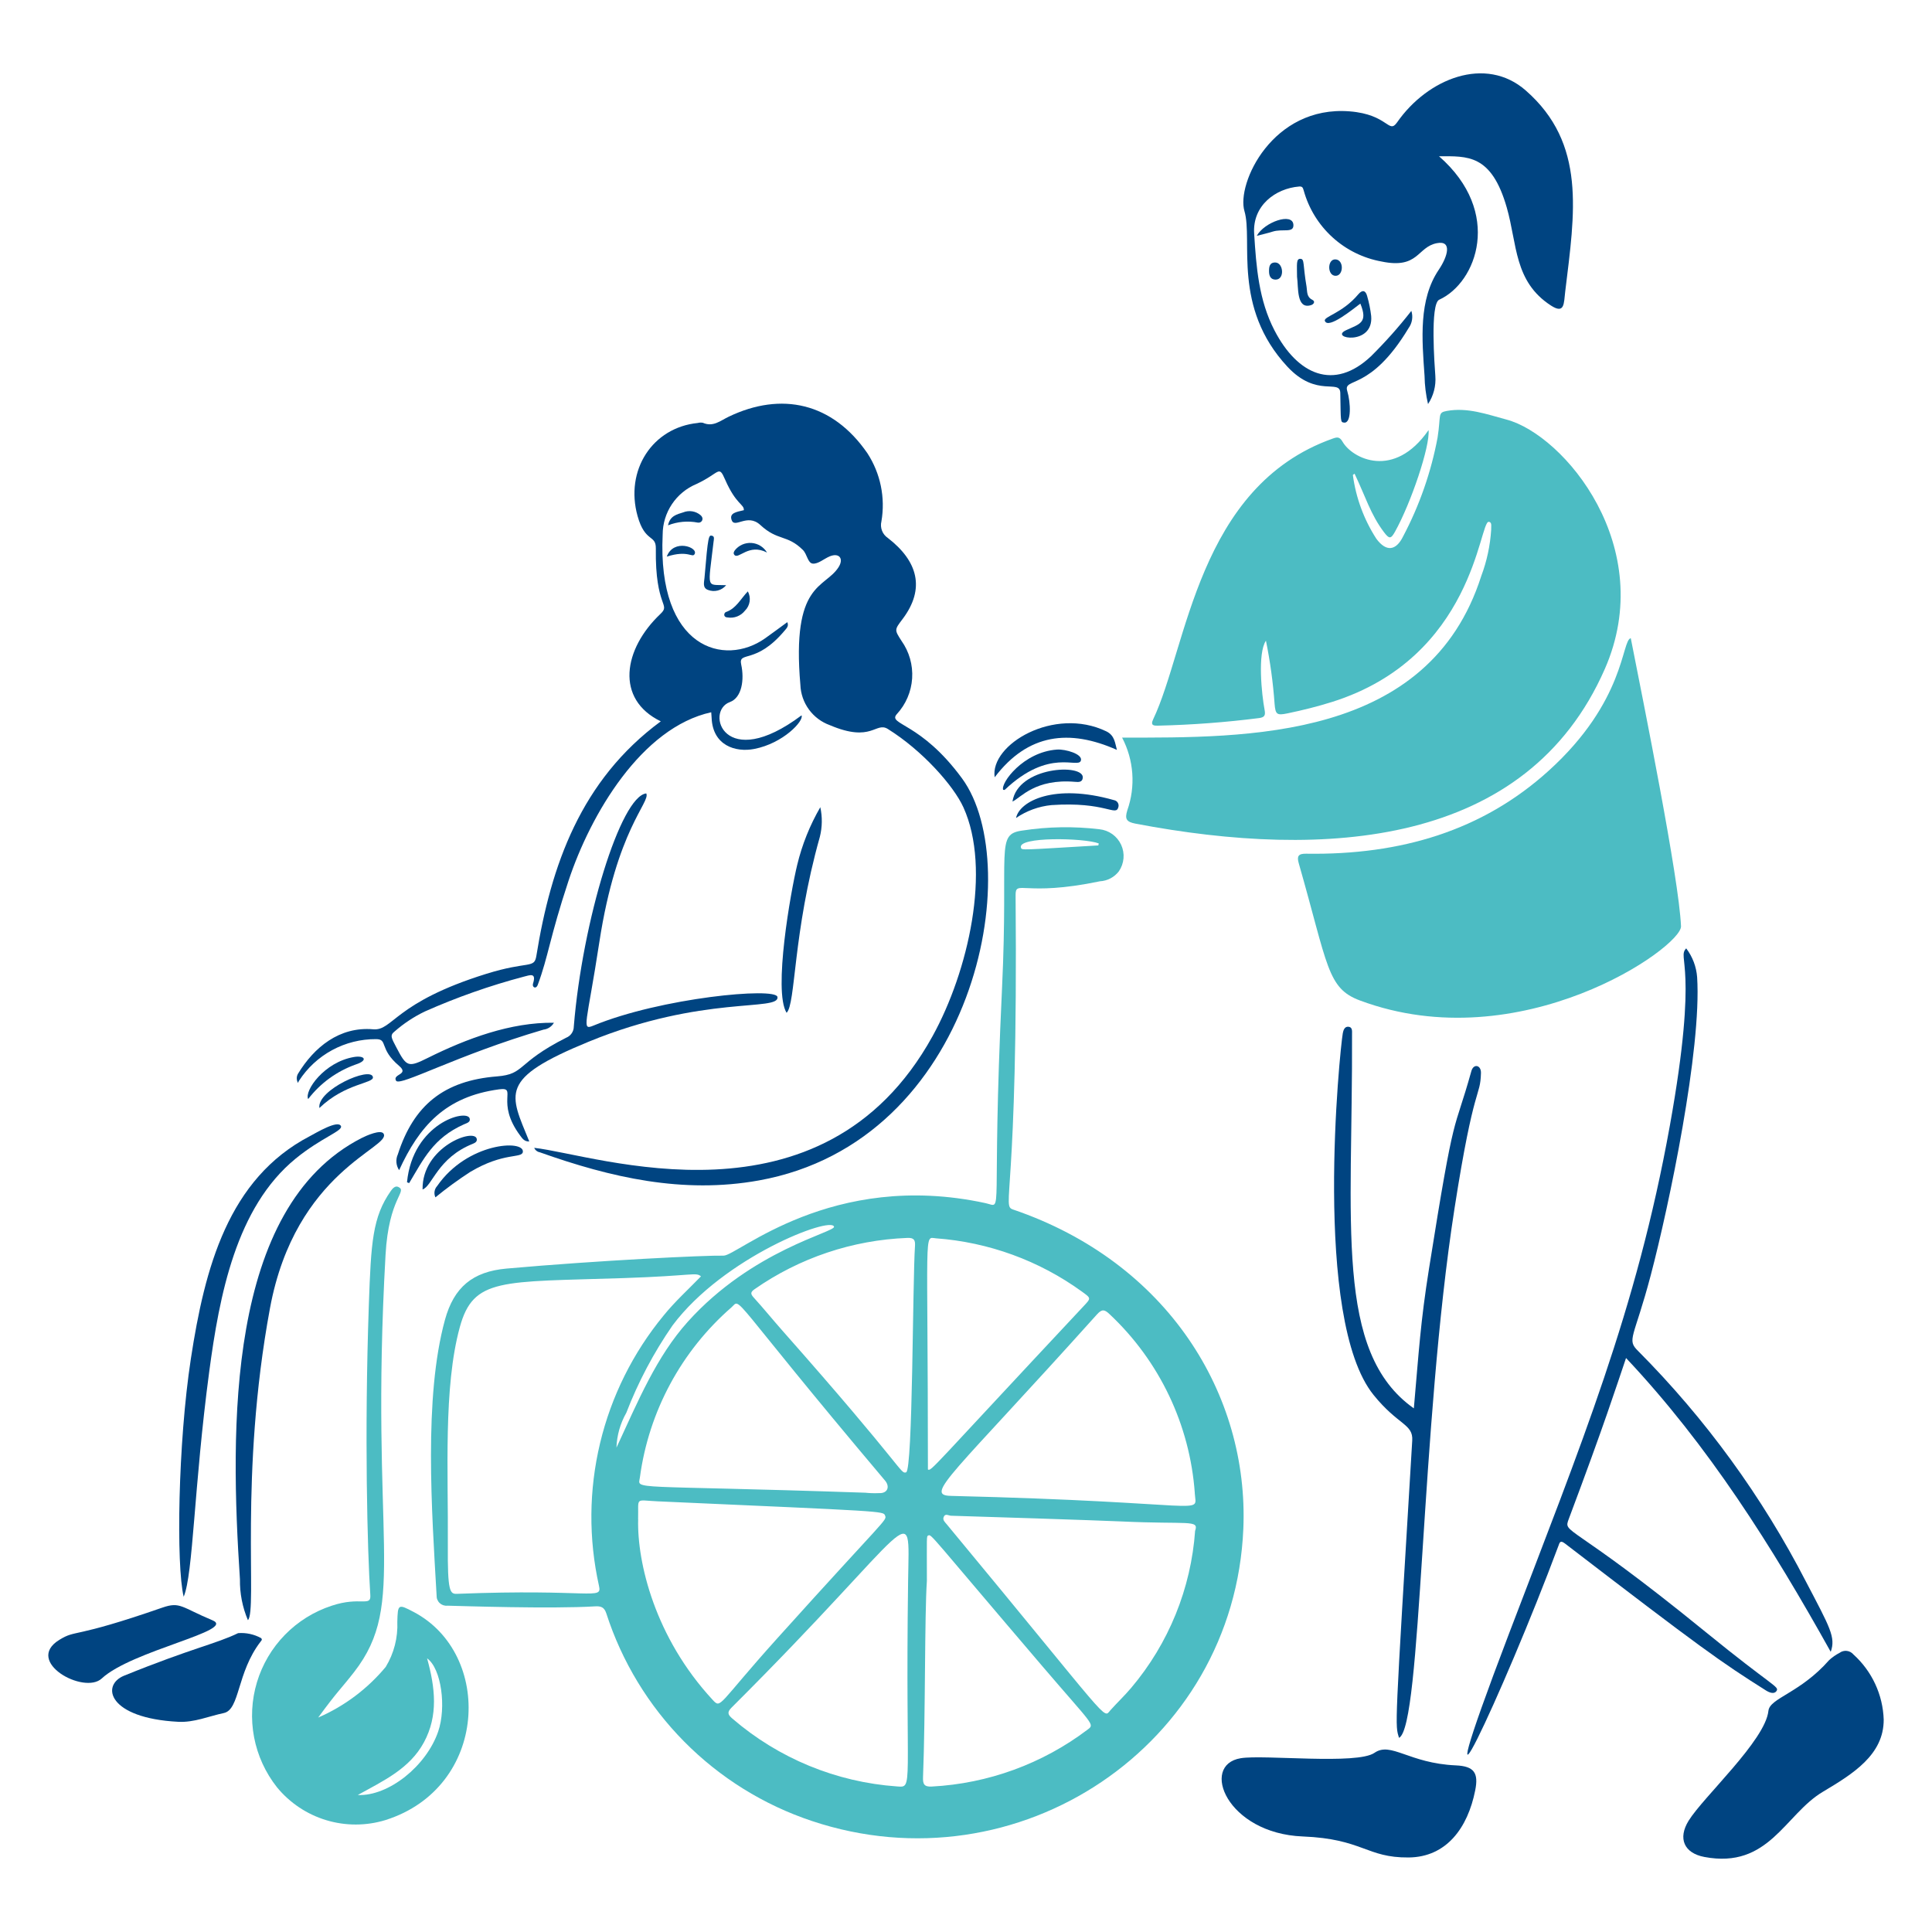<svg xmlns="http://www.w3.org/2000/svg" fill="none" viewBox="0 0 200 200"><g id="support--health-care-support"><g id="person2"><path id="vector" fill="#4cbcc3" d="M116.159 76.357C129.098 76.357 147.906 76.665 153.343 59.619C153.919 58.086 154.263 56.476 154.366 54.842C154.342 54.548 154.495 54.055 154.113 54.02C153.127 53.929 152.583 68.048 137.875 72.671C136.368 73.144 134.841 73.523 133.296 73.844C132.186 74.075 132.035 73.981 131.944 72.852C131.787 70.659 131.489 68.478 131.05 66.324C130.162 67.641 130.614 71.914 130.908 73.473C131.014 74.038 130.928 74.256 130.337 74.335C126.886 74.774 123.415 75.036 119.937 75.118C119.495 75.131 119.05 75.146 119.375 74.464C122.912 67.036 123.955 50.383 137.949 45.407C138.42 45.239 138.674 45.193 138.985 45.732C139.985 47.471 144.307 49.686 147.885 44.521C148.047 46.212 146.068 52.063 144.415 55.034C143.986 55.806 143.815 55.811 143.277 55.102C141.877 53.259 141.344 51.368 140.223 49.034C140.123 49.117 140.044 49.158 140.049 49.18C140.363 51.531 141.193 53.783 142.481 55.774C143.489 57.137 144.507 57.045 145.253 55.521C146.948 52.312 148.149 48.867 148.817 45.3C149.186 42.955 148.789 42.717 149.768 42.541C151.934 42.15 153.923 42.892 155.954 43.434C161.935 45.029 171.654 56.661 166.129 69.255C158.041 87.685 137.174 88.997 117.559 85.267C116.595 85.084 116.42 84.778 116.7 83.879C117.131 82.655 117.306 81.356 117.213 80.062C117.12 78.768 116.761 77.507 116.159 76.357Z"/><path id="vector_2" fill="#4cbcc3" d="M168.818 66.066C170.155 72.852 173.807 90.913 174.018 95.882C174.112 98.052 157.409 109.763 140.776 103.568C137.376 102.301 137.494 100.011 134.444 89.356C134.237 88.632 134.405 88.362 135.205 88.375C145.031 88.529 153.479 85.975 160.299 79.803C168.3 72.568 167.847 66.256 168.818 66.066Z"/><path id="vector_3" fill="#004481" d="M148.967 16.176C155.601 21.976 152.875 29.263 148.986 31.027C148.029 31.461 148.512 37.882 148.586 38.916C148.666 39.944 148.4 40.969 147.829 41.828C147.605 40.871 147.485 39.893 147.469 38.911C147.198 35.111 146.844 31.027 148.944 27.919C149.866 26.553 150.357 24.862 148.744 25.173C146.692 25.567 146.871 27.873 143.027 27.073C141.13 26.733 139.367 25.865 137.942 24.568C136.516 23.272 135.484 21.599 134.966 19.743C134.875 19.466 134.859 19.279 134.484 19.309C132.033 19.509 129.648 21.283 129.829 24.173C130.047 27.641 130.303 31.056 131.936 34.206C134.33 38.821 138.097 40.489 141.924 36.882C143.415 35.405 144.811 33.836 146.103 32.182C146.199 32.482 146.222 32.8 146.172 33.111C146.122 33.421 145.999 33.716 145.813 33.97C141.852 40.563 139.032 39.034 139.463 40.463C139.83 41.68 139.913 43.826 139.147 43.748C138.741 43.706 138.807 43.68 138.747 40.684C138.716 39.176 136.315 41.233 133.268 37.955C127.534 31.787 129.726 24.89 128.825 21.855C127.981 19.009 131.725 10.897 139.711 11.527C143.744 11.846 143.738 13.942 144.634 12.657C147.791 8.128 153.785 5.726 157.941 9.362C164.228 14.862 163.022 22.014 162.032 30.172C161.881 31.415 161.987 32.558 160.549 31.626C156.724 29.148 157.07 25.29 155.982 21.491C154.386 15.923 151.9 16.176 148.967 16.176Z"/><path id="vector_4" fill="#004481" d="M168.327 140.582C167.317 143.55 166.116 147.353 162.41 157.213C161.791 158.859 162.31 157.327 176.541 168.923C183.573 174.654 184.231 174.581 183.894 175.063C183.652 175.408 183.163 175.218 182.803 174.991C178.134 172.048 176.103 170.606 162.003 159.783C161.503 159.401 161.455 159.683 161.32 160.047C155.62 175.323 146.381 194.911 156.225 169.078C163.695 149.478 169.412 135.678 172.86 116.541C175.91 99.614 173.554 99.241 174.555 98.174C175.213 99.04 175.606 100.078 175.687 101.162C176.163 108.613 172.787 124.786 170.887 132.003C169.153 138.582 168.347 138.656 169.587 139.864C176.565 146.883 182.422 154.933 186.953 163.732C189.437 168.474 190.053 169.492 189.516 170.997C183.407 160.046 176.873 149.662 168.327 140.582Z"/><path id="vector_5" fill="#004481" d="M195 178.012C195.016 181.652 191.82 183.63 188.7 185.486C184.759 187.833 183.121 193.492 176.436 192.232C174.327 191.832 173.675 190.315 174.802 188.485C176.327 186.01 182.744 180.177 183.066 177.106C183.206 175.776 186.348 175.278 189.359 171.848C189.682 171.553 190.043 171.302 190.432 171.102C190.647 170.941 190.916 170.869 191.183 170.9C191.45 170.932 191.695 171.064 191.867 171.27C192.816 172.126 193.582 173.164 194.12 174.322C194.659 175.48 194.958 176.735 195 178.012V178.012Z"/><path id="vector_6" fill="#004481" d="M145.819 192.285C141.444 192.323 141.086 190.359 134.859 190.11C127.016 189.797 124.185 182.71 128.438 182.01C130.831 181.616 140.469 182.71 142.286 181.452C143.998 180.265 145.838 182.537 150.71 182.752C152.593 182.837 153.082 183.515 152.71 185.352C151.942 189.209 149.745 192.251 145.819 192.285Z"/><path id="vector_7" fill="#004481" d="M146.361 145.794C146.889 139.809 147.044 136.911 147.932 131.323C150.674 114.062 150.417 117.688 152.316 110.877C152.54 110.077 153.33 110.242 153.308 111.077C153.239 113.677 152.608 111.995 150.573 125.084C147.03 147.842 147.186 178.713 144.828 179.902C144.409 178.495 144.353 179.66 146.194 149.124C146.299 147.386 144.749 147.571 142.194 144.408C135.839 136.556 138.705 108.608 139.006 106.959C139.059 106.671 139.181 106.259 139.578 106.287C140.025 106.321 139.96 106.747 139.962 107.05C140.044 126.59 138.1 139.962 146.361 145.794Z"/><path id="vector_8" fill="#004481" d="M102.968 80.464C102.453 77.079 109.115 73.106 114.521 75.707C115.411 76.135 115.429 76.956 115.621 77.628C110.7 75.443 106.412 75.927 102.968 80.464Z"/><path id="vector_9" fill="#004481" d="M105.18 84.678C105.54 82.928 109.136 81.066 115.313 82.828C115.394 82.841 115.47 82.87 115.539 82.915C115.607 82.959 115.664 83.018 115.708 83.087C115.751 83.156 115.78 83.233 115.791 83.313C115.802 83.394 115.796 83.476 115.773 83.554C115.511 84.564 114.473 82.961 108.845 83.343C107.531 83.473 106.27 83.932 105.18 84.678V84.678Z"/><path id="vector_10" fill="#004481" d="M103.847 81.761C103.566 81.074 105.921 77.84 109.418 77.596C110.301 77.534 112.118 78.065 111.891 78.743C111.597 79.613 108.643 77.377 104.017 81.757C103.991 81.785 103.913 81.761 103.847 81.761Z"/><path id="vector_11" fill="#004481" d="M140.823 31.428C140.071 31.991 137.503 34.102 137.153 33.228C136.969 32.772 138.934 32.459 140.614 30.462C141.027 29.972 141.373 30.046 141.53 30.662C141.725 31.334 141.864 32.022 141.945 32.717C142.21 35.849 137.528 35.03 139.338 34.187C140.75 33.529 141.641 33.43 140.823 31.428Z"/><path id="vector_12" fill="#004481" d="M104.811 82.979C105.359 79.336 112.211 79.011 112.09 80.507C112.05 80.994 111.642 80.965 111.285 80.935C107.165 80.586 105.677 82.571 104.811 82.979Z"/><path id="vector_13" fill="#004481" d="M134.269 28.643C134.269 27.38 134.154 26.754 134.638 26.793C135.059 26.828 134.86 27.363 135.255 29.683C135.337 30.167 135.234 30.727 135.846 31.033C136.198 31.209 135.997 31.503 135.715 31.589C134.185 32.061 134.424 29.751 134.269 28.643Z"/><path id="vector_14" fill="#004481" d="M130.1 24.414C130.87 22.998 133.821 21.951 133.893 23.273C133.941 24.173 132.778 23.643 131.725 23.982C131.233 24.139 130.729 24.248 130.1 24.414Z"/><path id="vector_15" fill="#004481" d="M132.042 28.946C131.519 28.94 131.375 28.54 131.37 28.102C131.365 27.664 131.401 27.166 132.014 27.173C132.871 27.182 133.019 28.958 132.042 28.946Z"/><path id="vector_16" fill="#004481" d="M138.256 26.852C139.146 26.907 139.089 28.536 138.276 28.552C137.382 28.573 137.377 26.8 138.256 26.852Z"/></g><g id="person1"><path id="vector_17" fill="#4cbcc3" d="M104.868 125.208C120.912 130.672 129.285 144.396 128.71 158.24C127.775 180.71 105.361 195.64 84.032 188.503C79.05 186.84 74.529 184.029 70.834 180.296C67.14 176.563 64.375 172.013 62.764 167.014C62.55 166.349 62.173 166.255 61.59 166.29C57.01 166.567 47.655 166.25 46.329 166.22C46.182 166.237 46.034 166.221 45.893 166.175C45.753 166.128 45.625 166.052 45.517 165.951C45.409 165.85 45.325 165.727 45.27 165.59C45.214 165.453 45.19 165.306 45.197 165.158C44.697 156.444 43.856 144.658 46.063 136.623C46.99 133.251 48.931 131.637 52.421 131.323C61.893 130.477 73.121 129.936 74.904 129.984C76.304 130.021 86.073 121.098 102.004 124.544C103.971 124.97 102.582 126.559 103.731 102.275C104.416 87.803 103.003 86.367 105.854 85.975C108.487 85.571 111.163 85.527 113.808 85.843C114.29 85.892 114.751 86.066 115.146 86.347C115.541 86.629 115.855 87.008 116.058 87.449C116.262 87.889 116.347 88.374 116.305 88.857C116.263 89.34 116.096 89.804 115.821 90.203C115.588 90.504 115.293 90.752 114.957 90.929C114.62 91.106 114.249 91.209 113.869 91.23C105.987 92.873 105.12 91.007 105.134 92.683C105.405 124.087 103.633 124.788 104.868 125.208ZM72.568 132.13C72.008 131.67 71.847 132.068 64.522 132.309C51.876 132.724 49.006 132.256 47.599 137.386C45.885 143.637 46.416 152.506 46.36 159.911C46.324 164.82 46.576 165.022 47.32 164.993C61.236 164.449 62.354 165.693 62.005 164.157C60.92 159.292 60.959 154.244 62.119 149.396C63.278 144.549 65.528 140.029 68.697 136.182C69.874 134.731 71.255 133.476 72.563 132.13H72.568ZM66.062 157.278C65.945 161.751 67.797 169.516 73.762 175.955C74.674 176.938 74.237 176.515 80.493 169.566C91.782 157.027 91.832 157.416 91.621 156.885C91.435 156.419 91.621 156.466 68.05 155.415C65.676 155.309 66.119 154.931 66.057 157.278H66.062ZM123.687 154.578C123.183 147.505 120.029 140.883 114.854 136.035C114.346 135.55 114.077 135.491 113.554 136.072C98.5 152.83 95.622 154.785 98.438 154.853C125.562 155.508 123.837 156.946 123.682 154.573L123.687 154.578ZM123.724 158.454C124.124 157.3 123.033 157.822 116.077 157.499C114.014 157.399 100.166 156.95 98.456 156.908C98.19 156.901 97.856 156.631 97.69 157.036C97.56 157.355 97.815 157.564 98.005 157.793C115.32 178.678 114.152 177.93 114.954 177.037C115.654 176.255 116.425 175.528 117.102 174.725C120.979 170.14 123.297 164.439 123.719 158.449L123.724 158.454ZM89.58 154.525C90.045 154.574 90.513 154.588 90.98 154.567C91.9 154.616 92.142 153.889 91.623 153.273C75.08 133.673 76.807 134.373 75.714 135.343C70.524 139.865 67.157 146.121 66.242 152.943C66.049 154.286 64.8 153.683 89.58 154.525ZM94.006 163.703C94.128 154.726 95.162 157.398 75.733 176.768C75.255 177.244 75.333 177.499 75.82 177.911C80.592 182.025 86.566 184.487 92.852 184.93C94.608 185.06 93.712 185.3 94.006 163.7V163.703ZM95.951 163.645C95.707 167.213 95.811 177.357 95.551 183.992C95.523 184.692 95.678 184.985 96.451 184.943C102.301 184.636 107.925 182.581 112.594 179.043C113.359 178.476 113.137 178.609 107.946 172.533C96.246 158.833 96.428 158.795 96.094 158.955C95.9 159.047 95.951 158.96 95.951 163.645ZM94.719 129C94.763 128.382 94.63 128.114 93.919 128.149C88.245 128.369 82.753 130.215 78.099 133.467C77.674 133.767 77.688 133.953 78.034 134.333C79.034 135.433 79.973 136.59 80.958 137.705C93.738 152.157 93.188 152.6 93.8 152.416C94.5 152.213 94.469 132.514 94.719 129ZM96.058 152.124C96.436 152.292 96.209 152.266 112.17 135.218C112.949 134.387 112.97 134.403 112.002 133.707C107.576 130.499 102.343 128.589 96.892 128.191C95.611 128.084 96.054 126.738 96.058 152.122V152.124ZM63.815 149.86C66.072 144.994 67.961 140.429 71.202 136.824C77.887 129.39 86.477 127.554 86.339 126.989C86.067 125.874 74.922 130.115 69.619 137.212C67.672 140.025 66.067 143.06 64.836 146.252C64.209 147.354 63.858 148.592 63.815 149.86V149.86ZM113.7 87.517L113.741 87.31C112.232 86.732 105.287 86.591 105.689 87.757C105.779 88.028 105.7 87.989 113.7 87.517Z"/><path id="vector_18" fill="#004481" d="M30.85 112.107C30.766 111.962 30.721 111.797 30.721 111.63C30.721 111.462 30.766 111.297 30.85 111.152C32.507 108.428 35.125 106.247 38.634 106.552C40.68 106.728 40.792 103.783 50.334 100.813C54.725 99.446 55.304 100.307 55.523 98.953C57.039 89.569 60.13 80.767 68.405 74.673C63.663 72.373 64.531 67.191 68.355 63.566C69.487 62.493 67.811 62.958 67.892 56.779C67.912 55.3 66.778 56.203 66.001 53.42C64.678 48.682 67.53 44.258 72.237 43.786C72.407 43.74 72.585 43.733 72.758 43.766C73.822 44.234 74.558 43.556 75.437 43.136C80.89 40.522 86.188 41.674 89.799 46.929C91.15 49.013 91.666 51.529 91.243 53.976C91.165 54.294 91.186 54.629 91.304 54.935C91.422 55.241 91.632 55.503 91.904 55.686C95.015 58.086 95.804 60.936 93.442 64.073C92.595 65.196 92.576 65.183 93.322 66.339C94.125 67.47 94.514 68.843 94.424 70.227C94.334 71.611 93.77 72.922 92.827 73.939C91.876 75.039 95.31 74.739 99.593 80.584C106.276 89.71 100.979 118.155 78.564 122.198C70.695 123.617 63.227 121.898 55.879 119.284C55.752 119.262 55.633 119.208 55.532 119.127C55.431 119.047 55.351 118.943 55.301 118.824C61.689 119.517 85.106 127.956 96.532 107.275C100.243 100.559 102.646 89.983 99.732 83.575C98.716 81.339 95.49 77.694 91.908 75.463C90.648 74.678 90.264 76.924 85.908 75.07C85.041 74.759 84.286 74.195 83.742 73.451C83.198 72.707 82.889 71.817 82.855 70.896C81.931 60.257 85.365 60.948 86.794 58.736C87.394 57.811 86.853 57.182 85.865 57.606C85.28 57.858 84.685 58.397 84.139 58.344C83.609 58.292 83.559 57.369 83.112 56.928C81.468 55.305 80.525 56.028 78.712 54.348C77.337 53.074 76.031 54.804 75.724 53.794C75.516 53.111 76.201 53 77.002 52.814C77.041 52.18 76.208 52.265 75.065 49.652C74.38 48.086 74.546 48.962 72.099 50.103C71.065 50.533 70.182 51.259 69.559 52.19C68.936 53.121 68.602 54.214 68.599 55.334C68.04 67.176 75 69.051 79.2 66.082C79.959 65.545 80.7 64.989 81.5 64.406C81.681 64.806 81.429 65.037 81.243 65.259C78.229 68.868 76.41 67.329 76.73 68.801C77.065 70.339 76.809 72.223 75.553 72.679C72.944 73.627 74.968 80.054 82.975 74.053C83.245 74.61 81.093 76.948 78.075 77.532C76.141 77.907 73.783 77.177 73.667 74.317C73.66 74.143 73.643 73.971 73.626 73.733C66.432 75.31 61.15 84.239 58.846 91.2C56.905 97.069 56.771 98.983 55.669 101.95C55.487 102.439 55.056 102.205 55.178 101.819C55.553 100.635 54.84 100.953 54.216 101.106C50.712 102.033 47.287 103.239 43.974 104.711C42.841 105.257 41.787 105.954 40.841 106.784C40.341 107.176 40.519 107.449 41.016 108.4C42.097 110.469 42.246 110.526 44.303 109.506C48.314 107.514 52.862 105.817 57.342 105.874C57.23 106.069 57.075 106.234 56.887 106.358C56.7 106.482 56.487 106.56 56.264 106.587C47.256 109.229 41.364 112.522 40.998 111.874C40.598 111.163 42.412 111.269 41.31 110.334C39.21 108.553 40.183 107.577 38.931 107.571C37.345 107.561 35.782 107.951 34.387 108.706C32.992 109.46 31.81 110.554 30.95 111.887C30.906 111.955 30.873 112.029 30.85 112.107V112.107Z"/><path id="vector_19" fill="#4cbcc3" d="M32.939 177.8C35.648 176.625 38.042 174.829 39.93 172.558C40.784 171.153 41.202 169.525 41.13 167.882C41.181 166.05 41.209 166.019 42.83 166.874C51.068 171.215 50.559 185.034 39.911 188.411C37.913 189.024 35.777 189.029 33.776 188.425C31.775 187.821 29.998 186.635 28.673 185.019C27.477 183.507 26.664 181.729 26.302 179.836C25.942 177.942 26.043 175.99 26.599 174.144C27.155 172.298 28.149 170.614 29.496 169.235C30.843 167.857 32.503 166.823 34.335 166.224C37.292 165.234 38.425 166.384 38.335 165.124C38.035 160.605 37.712 148.524 38.183 135.049C38.408 128.603 38.564 125.988 40.458 123.286C40.643 123.022 40.916 122.712 41.243 122.876C42.216 123.362 40.243 123.94 39.912 129.897C38.24 159.532 42.229 165.904 36.673 173.07C35.235 174.918 34.992 174.993 32.939 177.8ZM44.213 171.675C45.053 174.718 45.384 177.594 43.884 180.367C42.406 183.099 39.714 184.336 37.033 185.82C40.244 185.957 44.146 182.801 45.363 179.241C46.214 176.749 45.7 172.733 44.213 171.671V171.675Z"/><path id="vector_20" fill="#004481" d="M41.317 121.135C41.158 120.896 41.062 120.62 41.038 120.334C41.015 120.048 41.065 119.761 41.184 119.499C42.821 114.406 45.958 111.864 51.446 111.429C54.393 111.195 53.382 110.07 58.6 107.429C58.836 107.338 59.039 107.177 59.181 106.969C59.324 106.76 59.401 106.513 59.4 106.26C60.3 95.26 64.258 82.42 66.9 82.135C67.356 83.046 63.833 85.835 62.041 97.546C60.741 106.046 60.159 106.696 61.415 106.177C68.415 103.285 80.307 102.168 80.48 103.202C80.736 104.733 72.768 102.977 60.924 107.843C51.55 111.695 52.76 113.161 54.791 118.164C54.285 118.188 54.071 117.853 53.862 117.573C51.225 114.048 53.644 112.502 51.662 112.768C46.067 113.522 43.4 116.605 41.317 121.135Z"/><path id="vector_21" fill="#004481" d="M25.663 167.717C25.097 166.381 24.816 164.941 24.839 163.49C23.817 147.962 23.396 124.99 37.43 117.811C37.912 117.564 39.43 116.89 39.709 117.359C40.553 118.788 30.586 121.187 27.949 135.421C24.736 152.763 26.669 166.74 25.663 167.717Z"/><path id="vector_22" fill="#004481" d="M19.015 165.294C18.23 162.081 18.421 149.384 19.758 140.656C21.199 131.246 23.626 122.027 32.065 117.619C32.728 117.272 35.001 115.896 35.297 116.576C35.511 117.067 33.245 117.782 30.612 119.933C24.431 124.982 22.712 134.119 21.659 141.988C20.067 153.917 20.008 162.934 19.015 165.294Z"/><path id="vector_23" fill="#004481" d="M18.455 178.241C11.187 177.864 10.415 174.45 12.855 173.462C19.893 170.608 22.388 170.162 24.649 169.062C25.473 168.999 26.299 169.176 27.024 169.573C27.185 169.732 27.063 169.828 26.982 169.933C24.494 173.159 24.847 176.976 23.17 177.333C21.6 177.665 20.1 178.326 18.455 178.241Z"/><path id="vector_24" fill="#004481" d="M6.138 169.76C7.938 168.65 7.405 169.689 16.803 166.421C18.66 165.776 18.765 166.383 22.003 167.736C24.52 168.789 13.647 170.86 10.533 173.756C8.7 175.458 2.465 172.022 6.138 169.76Z"/><path id="vector_25" fill="#004481" d="M81.427 104.844C80.027 102.6 81.855 92.294 82.527 89.531C83.031 87.436 83.837 85.425 84.918 83.561C85.139 84.572 85.123 85.621 84.872 86.625C82.057 96.6 82.385 103.943 81.427 104.844Z"/><path id="vector_26" fill="#004481" d="M45.075 123.948C44.985 123.757 44.954 123.543 44.986 123.334C45.018 123.125 45.112 122.93 45.256 122.775C48.366 118.275 54.27 117.944 54.127 119.239C54.048 119.95 52.166 119.239 48.683 121.314C47.433 122.125 46.228 123.004 45.075 123.948V123.948Z"/><path id="vector_27" fill="#004481" d="M42.133 122.387C42.724 116.287 48.289 114.775 48.615 115.769C48.747 116.169 48.301 116.269 48.026 116.393C44.846 117.811 43.849 119.983 42.355 122.476L42.133 122.387Z"/><path id="vector_28" fill="#004481" d="M43.744 123.133C43.67 118.727 49.137 116.733 49.354 117.902C49.407 118.186 49.177 118.309 48.954 118.402C45.282 119.865 44.767 122.779 43.744 123.133Z"/><path id="vector_29" fill="#004481" d="M31.9 113.774C31.49 112.919 33.558 109.947 36.635 109.422C37.763 109.23 38.129 109.775 36.835 110.192C34.878 110.884 33.164 112.128 31.9 113.774V113.774Z"/><path id="vector_30" fill="#004481" d="M33.064 114.7C32.782 112.833 38.392 110.337 38.604 111.5C38.724 112.166 35.759 112.107 33.064 114.7Z"/><path id="vector_31" fill="#004481" d="M75.172 60.579C74.948 60.85 74.644 61.042 74.304 61.13C73.964 61.217 73.605 61.194 73.279 61.065C72.705 60.845 72.891 60.273 72.928 59.83C73.302 55.363 73.366 55.371 73.728 55.466C73.988 55.534 73.896 55.843 73.868 56.081C73.282 61.12 73.074 60.485 75.172 60.579Z"/><path id="vector_32" fill="#004481" d="M69.154 54.382C69.354 53.382 70.099 53.243 70.718 53.043C71.018 52.92 71.346 52.882 71.666 52.934C71.986 52.986 72.285 53.125 72.531 53.337C72.945 53.715 72.614 54.17 72.241 54.101C71.206 53.898 70.135 53.995 69.154 54.382V54.382Z"/><path id="vector_33" fill="#004481" d="M77.416 61.218C77.59 61.539 77.655 61.907 77.601 62.268C77.547 62.629 77.377 62.963 77.116 63.218C76.907 63.485 76.631 63.69 76.315 63.813C76 63.937 75.657 63.973 75.323 63.918C74.83 63.898 74.941 63.429 75.151 63.357C76.195 63 76.655 62.02 77.416 61.218Z"/><path id="vector_34" fill="#004481" d="M79.4 57.2C77.516 56.215 76.449 57.949 76.026 57.445C75.88 57.27 75.974 57.116 76.07 56.967C76.275 56.71 76.538 56.506 76.839 56.374C77.14 56.242 77.469 56.184 77.796 56.207C78.124 56.23 78.441 56.333 78.721 56.506C79 56.678 79.233 56.917 79.4 57.2V57.2Z"/><path id="vector_35" fill="#004481" d="M69.024 57.621C69.708 55.732 72.312 56.65 71.903 57.364C71.662 57.782 71.242 56.91 69.024 57.621Z"/></g></g></svg>